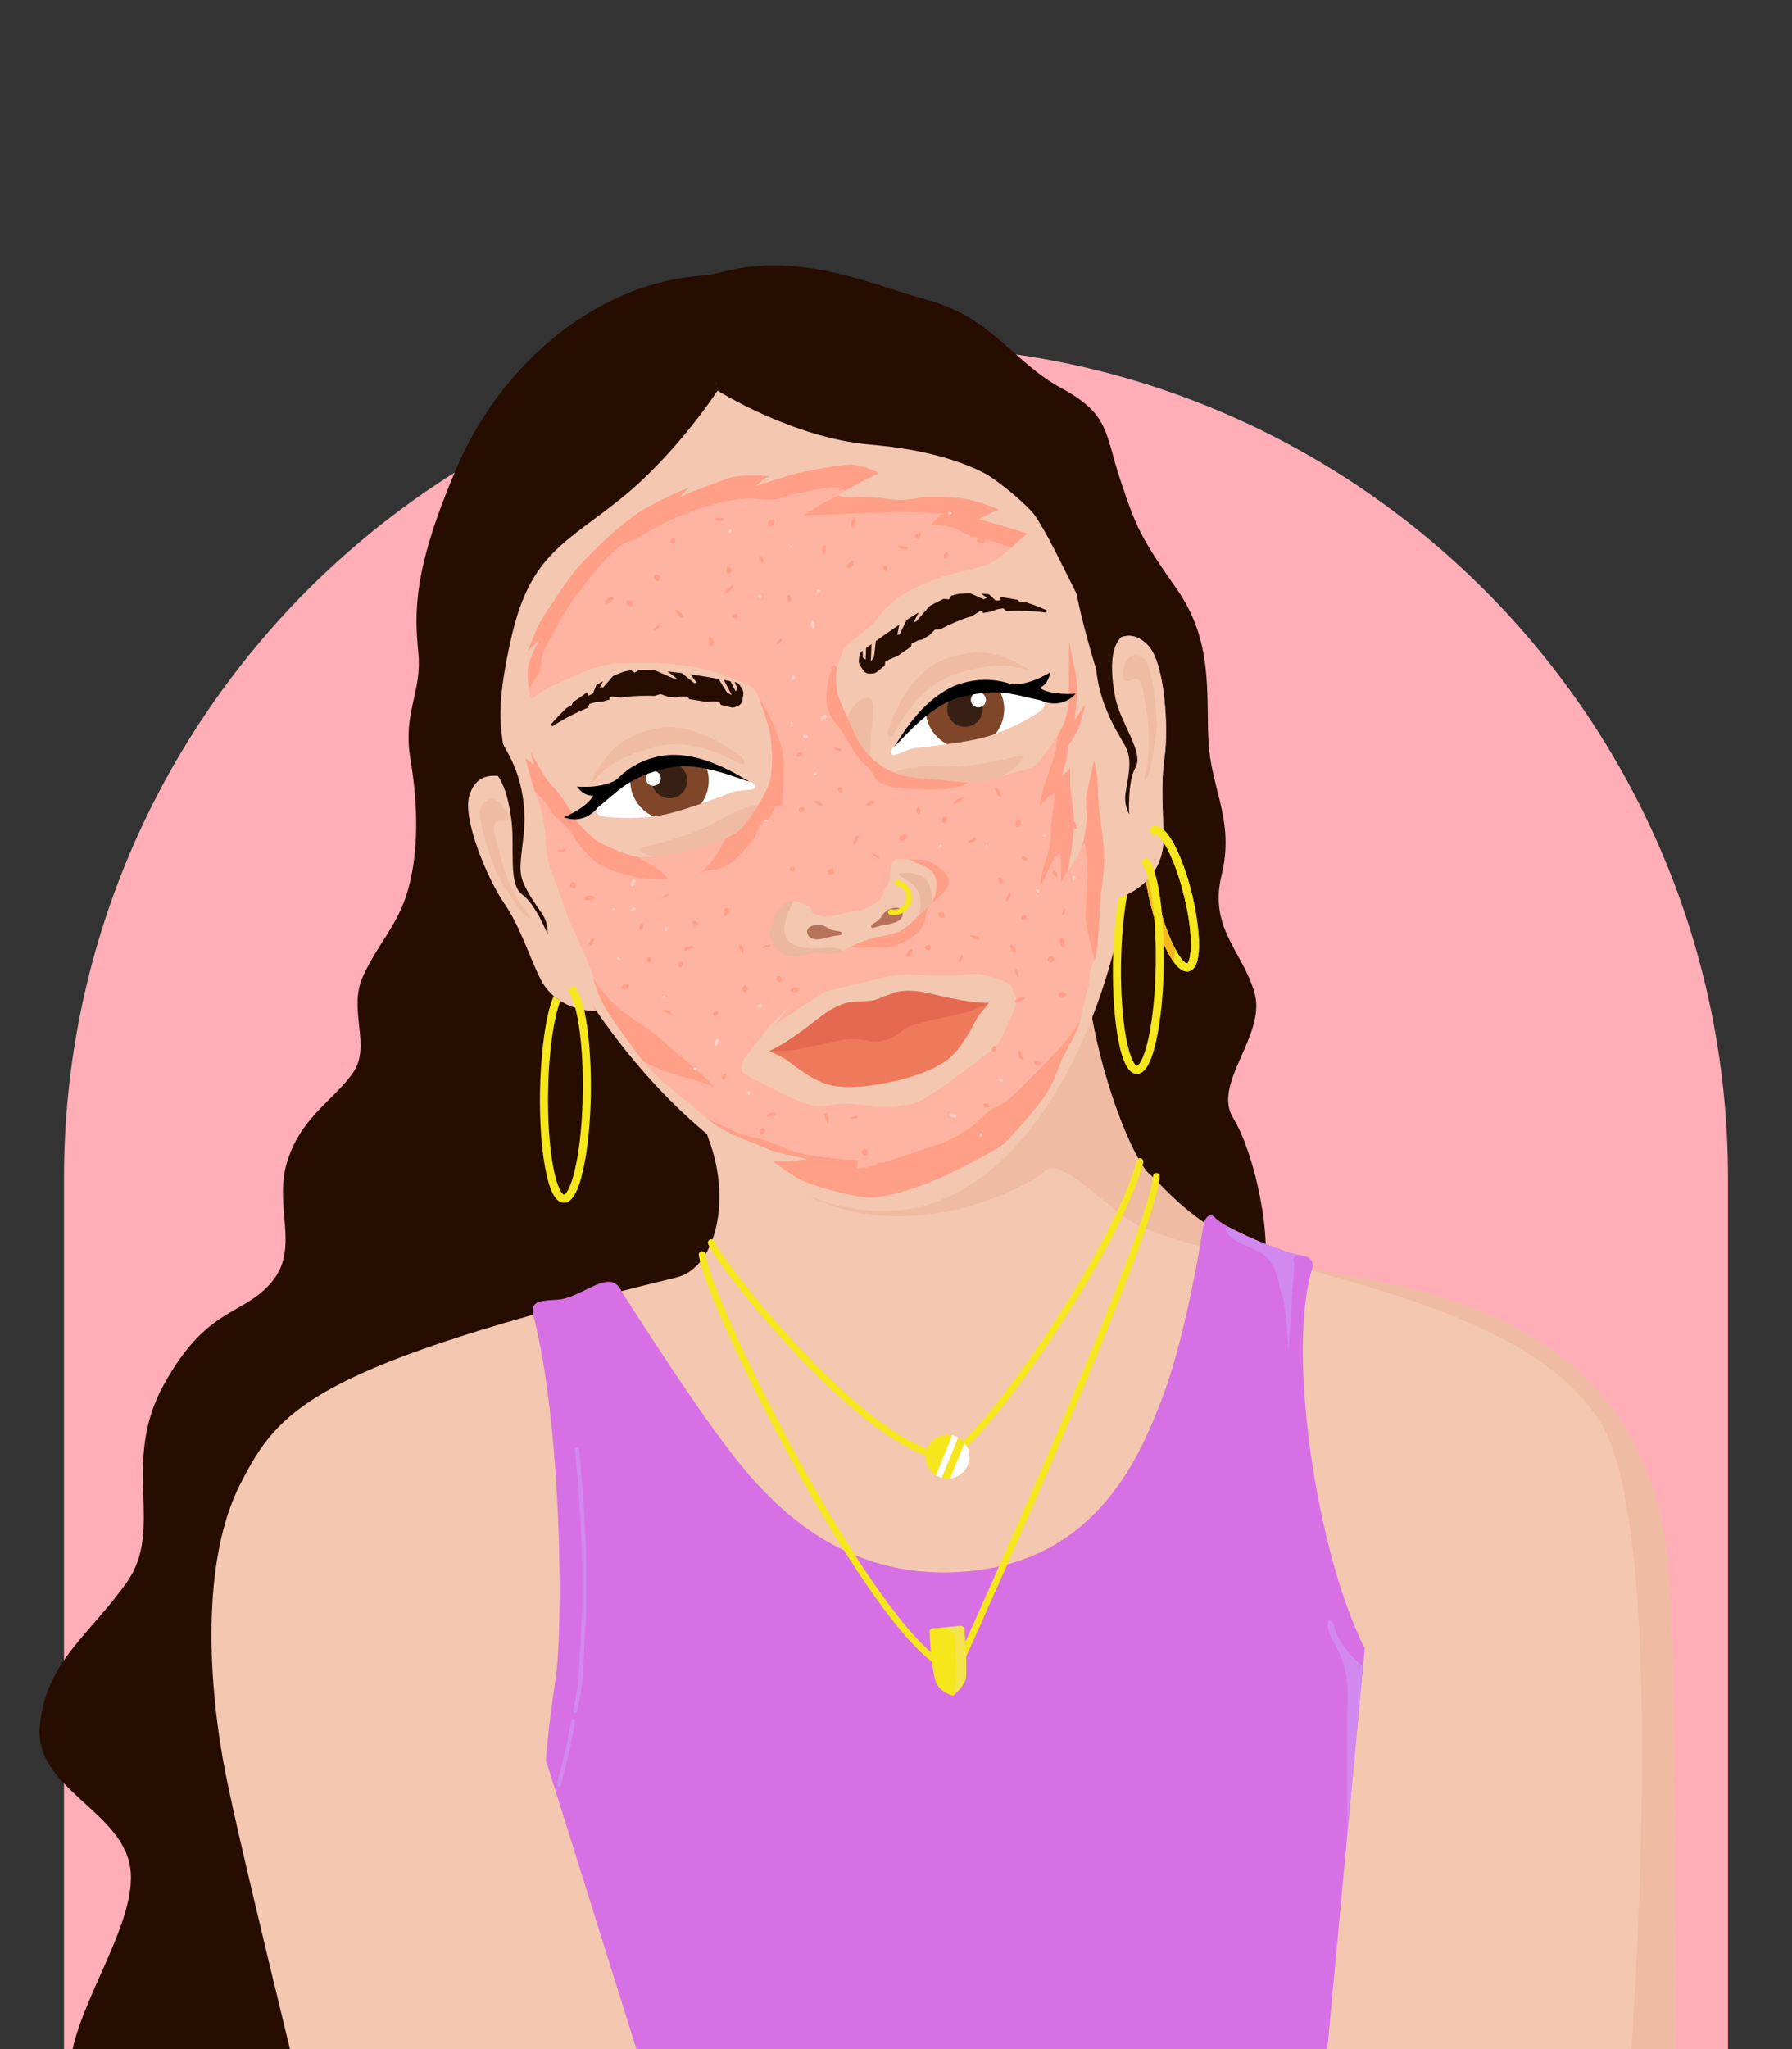 <?xml version="1.0" encoding="UTF-8"?><svg id="Ebene_2" xmlns="http://www.w3.org/2000/svg" xmlns:xlink="http://www.w3.org/1999/xlink" viewBox="0 0 1400 1600"><rect x="0" y="0" width="1400" height="1600" fill="#333333" stroke="none"/><defs><style>.cls-1{clip-path:url(#clippath);}.cls-2,.cls-3,.cls-4,.cls-5,.cls-6,.cls-7,.cls-8,.cls-9,.cls-10,.cls-11,.cls-12,.cls-13,.cls-14,.cls-15,.cls-16,.cls-17,.cls-18,.cls-19,.cls-20,.cls-21,.cls-22,.cls-23,.cls-24{stroke-width:0px;}.cls-2,.cls-25,.cls-26{fill:none;}.cls-27{clip-path:url(#clippath-1);}.cls-28{clip-path:url(#clippath-2);}.cls-3{fill:#e5a98f;opacity:.5;}.cls-25{stroke-width:5.27px;}.cls-25,.cls-26{stroke:#f6e61c;stroke-linecap:round;stroke-miterlimit:10;}.cls-26{stroke-width:4.21px;}.cls-5{fill:#f4b71e;}.cls-6{fill:#f4c7b0;}.cls-7{fill:#f6e61c;}.cls-8{fill:#381f13;}.cls-9{fill:#260d00;}.cls-10{fill:#d189ef;}.cls-11{fill:#d770e5;}.cls-12{fill:#b7725a;}.cls-13{fill:#7f4629;}.cls-14{fill:#ff9f88;}.cls-15{fill:#fff;}.cls-16{fill:#ef7a5b;}.cls-17{fill:#eeb79b;}.cls-18{fill:#f4e44d;}.cls-19{fill:#e56951;}.cls-20{fill:#edbda2;}.cls-21{fill:#ffadb6;}.cls-22{fill:#ffb3a1;}.cls-23{fill:#ffcfc5;}.cls-24{fill:#efbba3;}</style><clipPath id="clippath"><rect class="cls-2" width="1400" height="1600"/></clipPath><clipPath id="clippath-1"><path class="cls-2" d="m813.35,546.91c-17.25-7.4-34.08-15.89-62.36-7.93-28.29,7.96-48.88,41.16-52.42,43.89-3.54,2.73-3.4,7.67.67,6.51,4.95-1.42,10.97-4.87,16.58-5.46,5.61-.59,29.19-2.74,48.83-7.05,19.64-4.31,39.78-16.13,46.07-20.3,6.29-4.17,6.8-7.87,2.63-9.66Z"/></clipPath><clipPath id="clippath-2"><path class="cls-2" d="m466.98,630.47c11.99-14.44,23.09-29.67,51.91-35.47,28.81-5.8,62.26,14.38,66.65,15.19s6.52,5.28,2.37,6.1c-5.05.99-11.99.66-17.25,2.69-5.26,2.03-27.24,10.86-46.68,15.97-19.44,5.11-42.76,3.76-50.26,2.92-7.5-.85-9.64-3.91-6.74-7.4Z"/></clipPath></defs><g id="Beauty"><path class="cls-21" d="m700,270h0c358.74,0,650,291.25,650,650v680H50v-680c0-358.74,291.25-650,650-650Z"/><g class="cls-1"><path class="cls-9" d="m534.03,216.82c-74.52,11.29-143.54,69.74-177.44,148.84-33.9,79.09-32.87,111.96-29.79,143.8,3.08,31.84-12.33,46.22-6.16,83.2,6.16,36.98,6.3,71.9-1.47,100.66-7.77,28.76-23.18,42.11-35.51,68.82-12.33,26.71,7.19,54.44-8.22,76.01-15.41,21.57-41.09,34.92-51.36,69.85-10.27,34.92,10.6,66.55-12,93.26-22.6,26.71-50.33,18.49-84.23,80.12-33.9,61.63,1.03,111.96-28.76,154.08-29.79,42.11-63,61.63-67.96,111.96-4.97,50.33,67.96,66.77,71.05,115.04,3.08,48.28-56.49,121.21-46.22,165.37l856.33-8s-19.52-99.64,39.03-158.18c58.55-58.55,56.49-182.84,33.9-240.36-22.6-57.52-8.22-181.81,1.03-217.76,9.24-35.95-6.5-104.03-22.94-130.74-16.43-26.71,26.07-64.46,16.83-97.33-9.24-32.87-36.01-50.29-25.73-92.41,10.27-42.11-8.22-66.77-10.27-103.74-2.05-36.98,4.11-78.06-24.65-119.15-28.76-41.09-31.84-48.28-44.17-85.25-12.33-36.98-8.22-51.36-46.22-71.9-38.01-20.54-53.56-55.09-105.54-69.09-40.66-10.96-97.95-37.96-158.92-21.62-12.38,3.32-16.55,2.41-30.6,4.54Z"/><path class="cls-6" d="m528.59,997.45c-284.2,69.33-310.55,102.06-340.92,161.44-30.38,59.39-25.73,155.65-10.7,229.72,15.03,74.07,82.8,346.41,82.8,346.41l1049.06-40.03s2.09-394.82-5.91-474.57c-15.87-158.28-134.14-205.81-254.42-225.21-100.97-16.29-134.67-64.45-150.64-78.53-15.97-14.09-56.6-118.75-49.26-197.72,7.34-78.96-350.6,36.84-350.6,36.84,0,0,40.69,89.56,57.04,137.55,16.36,47.99,2.54,97.03-26.46,104.1Z"/><path class="cls-24" d="m1308.97,1660.42c.29-97.99.51-374.67-6.04-440-15.87-158.28-134.14-205.81-254.42-225.21-13.46-2.17-25.71-4.91-36.89-8.06l-.5,1.26c111.86,29.81,199.73,60.49,238.53,121.08,59.44,92.85,20.89,545.98,20.89,545.98,0,0,16.32,2.43,38.43,4.94Z"/><path class="cls-24" d="m593.95,907.78c88.39,81.74,206.21,21.3,222.1,6.92,13.66-12.37,46.71,27.94,72.55,41.83,20.35,10.94,107.17,34.2,177.56,41.64-5.92-1.04-11.82-2.02-17.65-2.96-100.97-16.29-134.67-64.45-150.64-78.53-15.21-13.41-52.75-108.91-49.99-186.17l-253.92,177.27Z"/><path class="cls-17" d="m404.57,622.81c-17.37-7.93-27.16,4.16-18.21,28.86,8.96,24.69,16.3,35.53,21.51,52.86s5.8,22.9,8.22,25.21c2.42,2.31-4.27-25.36-8.9-40.7-4.64-15.33-15.9-41.3-11.05-47.33,4.85-6.04,12.5,1.53,15.05-7.2,2.56-8.73-6.62-11.7-6.62-11.7Z"/><path class="cls-6" d="m427.21,718.94c-16.14-16.1-17.07-39.72-19.07-59.62-1.62-16.16-13.07-43.5-17.32-53.22-12.29-1.71-20.35,2.62-24.19,15.34-5.43,17.98,14.13,64.78,27.21,83.83,13.09,19.05,19.43,41.49,28.65,59.66,7.33,14.44,23.38,24.35,43.48,24.62-10.91-16.37-22.66-54.54-38.78-70.61Z"/><path class="cls-20" d="m853.26,515.76c17.1-19.7,30.6-25.75,43.94-11.43,12.8,13.74,15.89,64.37,12.55,87.24-3.34,22.86-.63,44.77-.89,65.14-.26,20.38-14.54,40.19-42.85,46.75-28.32,6.56-12.76-187.7-12.76-187.7Z"/><path class="cls-17" d="m865.76,521.93c12.47-14.46,26.42-7.56,28.59,18.62,2.17,26.18.02,39.09,2.52,57.02s4.29,23.23,3.06,26.34c-1.24,3.11-6.71-24.83-8.9-40.7-2.19-15.87-2.79-44.17-9.72-47.63-6.93-3.46-10.72,6.61-16.68-.26-5.97-6.87,1.13-13.4,1.13-13.4Z"/><path class="cls-6" d="m871.89,501.32s-12.95-89.81-39.64-130.49c-50.99-77.73-183.9-93.19-258-76.98-74.1,16.21-188.42,85.74-202.3,177.66-7.26,48.11,18.46,135.13,18.46,135.13,0,0,18.45,84.15,29.79,107.75,10.33,21.5,34.87,60.1,50.6,81.98,15.73,21.87,50.63,68.38,103.4,106.06,32.69,23.35,87.23,52.39,142.01,40.41s92.21-61.14,112.17-96c32.22-56.28,44.52-113.1,49.68-139.54,5.16-26.44,11.35-71.76,11.75-95.61.45-26.17-17.92-110.34-17.92-110.34Z"/><path class="cls-6" d="m862.59,506.1c.55,20.5,2.17,38.32,6.21,46.46,6.65,13.4,12.1,28.3,11.2,55.88-.89,27.43-6.37,65.54-6.38,92.83,23.27-8.1,35.01-26.1,35.25-44.56.26-20.38-2.46-42.28.89-65.14,3.34-22.86.25-73.49-12.55-87.24-10.82-11.62-21.75-9.83-34.62,1.77Z"/><path class="cls-24" d="m694.17,569.33c18.57-51.17,44.97-57.05,65.18-59.8,17.94-2.45,39.32,9.65,44.05,13.16,3.11,2.31-6.17-1.56-16.02-2.91-9.86-1.35-42.77,2.57-60.96,17.37-18.19,14.8-26.85,33.96-29.04,36.88-2.18,2.91-5.33,1.13-3.22-4.69Z"/><path class="cls-24" d="m796.67,590.28c-29.73,6.38-45.25,9.28-61.66,8.5-16.41-.78-26.79.98-33.26,2.74-6.47,1.76-7.59,4.34-3.91,6.12,3.68,1.78,15.69,11.05,39.97,11.25,24.28.2,44.46-12.52,51.24-16.84,6.77-4.32,14.34-13.22,7.63-11.78Z"/><path class="cls-24" d="m655.46,601.33c.33-46.7,15.68-57.58,23.78-56.27,9.45,1.53-8.14,51.28,7.07,67.68,15.21,16.4-31.85-6.1-31.85-6.1"/><path class="cls-24" d="m501.58,661.99c29.34-7.98,44.46-12.52,58.68-20.75,14.22-8.23,24.25-11.43,30.81-12.83,6.56-1.4,8.74.38,6.29,3.64-2.45,3.27-8.87,17.02-30.34,28.34-21.48,11.32-45.25,9.28-53.25,8.55-8-.73-18.81-5.16-12.18-6.96Z"/><path class="cls-24" d="m578.53,590.69c-43.55-32.67-68.86-23.13-87.28-14.38-16.36,7.77-27.62,29.6-29.66,35.12-1.34,3.63,4.3-4.68,11.82-11.21,7.51-6.52,37.2-21.26,60.52-18.83,23.32,2.43,41.06,13.73,44.48,14.97,3.42,1.24,5.08-1.97.13-5.68Z"/><path class="cls-24" d="m391.94,628.39c-5.69-6.53-12.43-5.41-16.13,1.81s7.93,41.95,11.96,51.08c4.03,9.12,13.34,21.09,17.58,28.1,4.25,7.01,10.48,9.42,7.95,5.66-2.52-3.76-14.01-16.12-21.14-41.98-7.13-25.86-9.65-32.21-.03-31.87,9.62.34,2.71-9.45-.2-12.79Z"/><path class="cls-3" d="m608.61,705.58c10.55-6.59,14.17-6.31,8.85,3.15-5.32,9.47-7.5,24.44,1.56,28.42,9.06,3.99,16.88,3.89,26.39,2.95s19.34,2.08,5.89,8.27c-17.06,7.86-25.8,8.58-41.83,2.06s-28.19-14.91-20.79-25.86,19.93-18.99,19.93-18.99Z"/><path class="cls-3" d="m723.1,686.23c-4.41-5.92-27.19-5.78-19.21-1.79,9.47,4.73,14.58,9.75,15.24,19.63.73,10.74-2.93,14.08-13.2,21.34-7.81,5.52-10.55,17.15,1.76,8.93,15.62-10.44,26.23-10.12,20.49-24.38-1.42-3.52,2.65-13.36-5.08-23.73Z"/><path class="cls-16" d="m711.38,791.68c-27.18,1.94-23.48,15.04-23.48,15.04,0,0,2.37,10.82,2.36,10.82l-2.37-10.82s-2.11-13.45-27.61-3.86c-25.51,9.58-59.32,17.82-59.32,17.82,0,0,5.66,2.76,10.59,5.06,4.93,2.29,23.18,20.22,41.79,22.47,14.32,1.73,28.96-.45,43.08-3.46,13.88-2.96,28.03-7.28,40.19-14.75,15.97-9.82,25.07-33.72,28.59-37.86,3.52-4.14,7.51-9.02,7.51-9.02,0,0-34.16,6.63-61.34,8.57Z"/><path class="cls-19" d="m719.86,774.44c-9.42-1.52-17.7-.98-23.02,1.24-5.33,2.22-14.52,5.49-14.52,5.49,0,0-9.72.86-15.49,1.07-5.77.21-13.51,3.17-21.44,8.48-7.93,5.32-27.51,22.45-44.42,29.94,0,0,11.43.24,18-.57,6.57-.8,26.99-5.69,35.28-7.3,8.29-1.6,13.95-1.86,22.46-.28,9.88,1.84,17.98.28,25.92-5.88,6.84-5.31,10.19-6.44,18.4-8.45,8.2-2,28.8-6.09,35.1-8.1,6.3-2.01,16.59-7,16.59-7-18.49.25-43.44-7.14-52.86-8.67Z"/><path class="cls-7" d="m444.34,774.76c1.73,2.1,4.55,7.68,6.98,20.73,2.89,15.48,4.3,36.06,3.98,57.96s-2.34,42.43-5.69,57.82c-3.9,17.93-8.12,21.57-9.04,21.57h0c-.92-.01-5.03-3.76-8.41-21.83-2.89-15.48-4.3-36.06-3.98-57.96.32-21.9,2.34-42.43,5.69-57.82,1.32-6.06,2.67-10.48,3.92-13.69-1.85-1.19-3.58-2.49-5.2-3.9-7.64,17.57-10.41,53.53-10.73,75.31-.33,22.31,1.12,43.34,4.09,59.21,3.37,18.07,8.12,26.9,14.53,26.99.04,0,.07,0,.1,0,6.35,0,11.33-8.69,15.21-26.55,3.43-15.78,5.5-36.76,5.83-59.07.38-25.57-2.03-70.8-12.73-83.06-2.9-.82-5.39,2.11-4.55,4.28Z"/><path class="cls-9" d="m552.19,259.81c6.46,29.71,8.4,45.2,8.4,45.2,0,0-31.99,49.23-75.26,84.1s-70.66,43.41-85.53,107.34c-14.87,63.93-6.47,75.34-6.47,90.8s-2.92,19.38-2.92,19.38c0,0-31.31-35.43-29.37-94.26,1.94-58.83-36.81-95.64,49.08-169.91,85.89-74.26,142.07-82.66,142.07-82.66Z"/><path class="cls-9" d="m608.37,247.54l-56.18,12.27,8.4,45.2s58.84,37.01,119.48,42.17c60.63,5.17,107.94,22.91,130.49,58.42,22.55,35.52,46.85,104.06,61.48,94.14,7.97-5.4,17.35-15.21,17.35-15.21,0,0,5.72-95.58-43.36-140.78-49.08-45.2-120.75-72.33-165.96-83.95-45.21-11.62-71.69-12.27-71.69-12.27Z"/><path class="cls-9" d="m385.24,520.8c-1.95,25.78,0,47.24,10.4,65.12,10.4,17.88,16.26,40.32,13.33,66.98-2.93,26.66-4.59,29.4,4.22,44.88,8.81,15.48,14.76,17.31,14.72,32.02,0,0-9.26-23.65-20.04-31.43-10.78-7.78-5.88-35.72-8.08-55.88-2.2-20.16-8.03-39.87-19.76-44.12-11.73-4.25-29.33-52.99-18.57-68"/><path class="cls-9" d="m848.99,424.09c9.53,24.03,14.06,45.09,9.45,65.26-4.61,20.17-3.52,43.33,7.21,67.91,10.73,24.58,18.02,25.58,16.49,43.33-1.53,17.74-6.17,21.9.01,35.24,0,0-1.47-25.35,5.07-36.93,6.54-11.57-12-34.4-15.9-54.3-3.9-19.9-4.2-40.45,5.73-48s12.23-59.32-2.51-70.45"/><path class="cls-9" d="m755.7,360.71c51.51,30.57,77.27,64.1,85.2,102.53,7.93,38.43,21.51,78.91,22.93,81.45,1.42,2.55,13.48-56.04-16.42-122.56-38.25-85.09-43.87-65.38-61.42-67.93-17.55-2.55-30.29,6.51-30.29,6.51Z"/><path class="cls-11" d="m416.61,1026.57c22.66,88.24,23.42,245.57,17.47,284.28-5.95,38.71-7.6,63.52-7.6,63.52l95.2,303.7,510.87-30.77,33.62-360.27c-37.59-74.44-60.45-229.05-41.57-294.66,0,0,5.4-10.24-7.97-12.09-14.82-2.04-60.71-21.88-66.67-28.82-5.95-6.95-9.45,3.09-9.45,3.09,0,0-12.32,83.37-32.09,135.97-19.77,52.6-55.56,131.01-159.24,136.96-103.68,5.95-159.34-67.49-188.58-107.19-29.24-39.7-75.14-112.09-75.14-112.09,0,0-2.98-8.77-12.46-7.12-10.74,1.87-24.51,12.66-36.42,13.66-11.91.99-22.97.08-19.95,11.83Z"/><path class="cls-25" d="m548.54,979.63c6.27,41.82,129.58,288.09,188.6,320.85h11.63s149.72-329.47,154.66-381.96"/><path class="cls-25" d="m890.64,907.01c-18.78,69.34-116.39,209.6-145.51,227.65l-13.11,1.64c-64.41-14.76-171.42-151.97-176.35-166.01"/><circle class="cls-7" cx="740.25" cy="1137.43" r="17.09"/><path class="cls-15" d="m735.76,1153.9l12.77-31.42c-1.44-.8-3.01-1.4-4.67-1.76l-12.67,31.17c1.4.88,2.94,1.56,4.57,2Z"/><path class="cls-15" d="m757.34,1137.43c0-4.07-1.43-7.81-3.81-10.75l-11.26,27.71c8.48-1,15.07-8.21,15.07-16.96Z"/><path class="cls-7" d="m728.65,1271.5l21.85-1.88c1.53-.13,2.87,1.01,2.97,2.54.59,8.65,2.21,34.74.81,39.48-1.68,5.7-9.73,12.41-9.73,12.41,0,0-9.96-2.25-13.37-10.52-2.82-6.85-4.54-31.04-5.04-39.14-.09-1.49,1.02-2.77,2.5-2.9Z"/><path class="cls-18" d="m744.56,1324.06s8.05-6.71,9.73-12.41c1.39-4.74-.23-30.84-.81-39.48-.1-1.53-1.44-2.68-2.97-2.55l-14.06,1.21c4.18,1.79,8.76,4,9.12,5.26.67,2.35,2.35,30.86,1.34,35.89-1.01,5.03-2.35,12.08-2.35,12.08Z"/><path class="cls-10" d="m436.49,1395.12c-.13,0-.27-.02-.41-.05-.84-.22-1.34-1.09-1.12-1.93.08-.29,7.8-29.28,9.07-37.55.41-2.64,1.25-6.8,2.24-11.62l.13-.64c.17-.85,1.01-1.41,1.86-1.23.85.17,1.41,1.01,1.23,1.86l-.13.64c-.97,4.78-1.81,8.9-2.21,11.47-1.3,8.44-8.82,36.69-9.14,37.88-.19.71-.83,1.17-1.53,1.17Z"/><path class="cls-10" d="m449.47,1337.65c-.1,0-.2,0-.31-.03-.86-.17-1.41-1-1.25-1.85,1.67-8.5,3.66-19.32,4.15-27.51.64-10.78,1.25-22.55,1.78-32.94.21-4.01.4-7.82.58-11.26.65-12.26.64-37.05,0-56.44-.71-21.39-2.17-42.7-5.2-75.99-.08-.87.56-1.64,1.43-1.72.86-.08,1.64.56,1.72,1.43,3.03,33.36,4.49,54.72,5.21,76.17.65,19.46.65,44.37,0,56.71-.18,3.45-.38,7.25-.58,11.26-.53,10.4-1.13,22.18-1.78,32.97-.5,8.38-2.51,19.33-4.2,27.93-.15.75-.81,1.27-1.55,1.27Z"/><path class="cls-10" d="m992.76,985.45c6.81,10.96,5.63,17.17,8.88,26.06,3.26,8.88,5.03,42.34,5.03,42.34,0,0,4.15-62.18,4.44-65.44.3-3.26-3.21-6.44,3.87-8.4,0,0,0,0,0,0-12.32-2.35-39.92-13.64-55.13-21.91-2.73.84-3.45,2.97.63,6.92,9.18,8.88,25.46,9.48,32.27,20.43Z"/><path class="cls-10" d="m1043.29,1272.75c-3.63-14.53-9.34-5.19-3.11,6.23,6.23,11.42,12.98,22.66,12.46,45.07-.32,13.64-.25,68.62-.15,109.54l12.33-132.19c-7.59-6.82-18.94-18.27-21.53-28.66Z"/><path class="cls-12" d="m681.62,721.63c-1.86,1.36-1.2,3.49,1,2.82,2.64-.8,5.5-1.76,7.7-2.1,5.31-.82,12.75-2.07,14.47-6.56,1.31-3.43-.13-7.78-6.04-6.95-7.94,1.11-9.15,6.12-11.65,8.9-1.01,1.12-3.59,2.52-5.47,3.9Z"/><path class="cls-12" d="m655.9,727.25c2.25.46,2.55,2.66.27,2.98-2.74.38-5.73.7-7.87,1.31-5.16,1.47-12.45,3.44-15.89.08-2.62-2.57-3.13-7.13,2.59-8.84,7.68-2.3,10.87,1.74,14.3,3.22,1.38.59,4.31.79,6.6,1.26Z"/><path class="cls-26" d="m701.1,689.25c6.31,1.46,10.25,7.75,8.79,14.07s-7.75,10.25-14.06,8.79"/><path class="cls-22" d="m862.24,662.31c-.87-10.27-3.78-31.14-3.78-31.14l-1.24-24.54-2.49-12.93s-4.83,22.76-5.74,26.03c-.61,2.22-.27,10.52.02,15.62.16,2.82.05,5.64-.33,8.43l-1.03,7.59c-.54,3.95-1.6,7.8-3.18,11.46l-3.02,7.03-7.24,10.79,3-18.46c.34-2.08.6-4.16.79-6.26l.53-5.92c.57-6.38.43-12.81-.42-19.17l-.38-2.89-.91-6.86c-.5-3.78-.75-7.58-.75-11.39v-9.69l-6.64,6.15,3.13-11.18c1.1-3.92,1.65-7.96,1.65-12.03l8.39-13.95,5.26-18.92-8.34,12.28,1.49-14.87c.88-8.83.31-17.74-1.7-26.38l-1.9-8.17-2.02-11.98-.38,48.77c-.77,5.79-2.28,11.46-4.47,16.88,0,0-7.93,15.29-14.8,22.66-2.19,2.35-3.98,8.8-13.54,11.38-8.03,2.16-20.65,5.66-29.47,8.12-6.66,1.86-13.6,2.49-20.5,1.88l-36.87-3.28c-15.28-1.36-29.39-8.77-39.17-20.59h0c-3.25-3.92-5.96-8.26-8.07-12.9l-10.29-22.69c-4.92-10.86-5.4-16.97-4.22-28.83.89-8.96,2.85-15.26,4.86-21.66,2.12-6.75,21.21-9.21,27.07-17.69,7.01-10.15,16.61-18.23,27.83-23.35,9.33-4.25,20.09-8.95,24.8-10.24,9.13-2.49,21.54-5.12,28.62-7.22,17.66-5.24,30.79-23.89,36.25-25.55,0,0-30.41-9.51-38.71-11.17,0,0,11.39-6.17,15.86-7.44,0,0-8.57-4.17-19.47-7.08-10.9-2.9-24.72-2.9-34.82-2.9-3.37,0-6.89.46-10.1,1.08-7.48,1.43-15.15,1.55-22.68.41-11.12-1.68-23.35-1.38-27.93-1.07-6.22.41-10.79-2.07-10.79-2.07,0,0,26.12-14.75,32.36-17.01,0,0-14.1-7.12-22.82-6.67s-29.45,4.18-38.58,6.26c-9.13,2.07-31.53,9.13-35.26,11.2,0,0,6.51-7.05,10.72-8.3,0,0-21.09-2.07-31.88,1.66-10.79,3.73-35.13,12.86-38.52,15.35,0,0,5.33-6.22,8.23-8.3,0,0-27.38,10.79-43.14,21.99-15.76,11.2-40.24,34.85-48.53,46.05-8.3,11.2-21.35,30.7-24.99,37.33-3.64,6.64-9.44,21.99-9.44,21.99l9.06-8.71s-8.23,14.87-9.06,21.96c-.83,7.08.61,26.8,4.1,23.56,8.39-7.8,30.54-16.39,30.54-16.39l7.16-3.19c10.65-4.74,22.15-7.31,33.8-7.57l17.02-.37c2.71-.06,5.42,0,8.12.2,11.45.82,32.91,2.2,48.57,8.46,20.65,8.27,19.26-5.06,24.77,4.71,5.52,9.77,11.62,29.68,13.75,36.32,2.14,6.64,5.15,33.3,0,46.12-5.81,14.46-16.66,28.71-21.57,34.23-3.38,3.8-15.49,9.22-22.69,12.22-3.43,1.43-6.94,2.63-10.54,3.56-9.45,2.45-19.76,3.94-38.03,6.02-8.46.96-15.67.19-38.22-10.71-5.25-2.54-16.45-12.89-20.18-19.58-3.73-6.69-12.45-20.19-18.1-25.49s-16.44-26.18-16.44-26.18l2.39,10.04-6.54-5.31s7.52,28.45,9.58,32.25c2.05,3.8,3.7,11.72,4.53,16.28s1.92,12.76,1.92,16.91,1.51,16.28,4.56,23.75c3.06,7.47,7.62,20.66,7.62,20.66l2.39,7.21c1.02,3.08,2.21,6.1,3.56,9.06,5.03,11.01,17.87,39.38,18.44,43.55.3,2.24,1.76,6.72,3.32,11.09,2.56,7.2,6.05,14.03,10.35,20.34,7.78,11.41,21.29,30.75,29.84,40.33,12.58,14.1,43.01,36.5,45.63,39.82,1.35,1.71,6.2,4.86,10.58,7.5,4.56,2.75,9.32,5.13,14.25,7.13,7.73,3.13,20.12,8.17,23.95,9.84,5.69,2.49,30.3,7.47,30.3,7.47l-15.9,1.92h-11.2s16.86,13.01,27.1,16.75c10.24,3.73,41.04,12.6,52.14,11.25,23.53-2.86,48.16-13.83,53.74-16.48,5.58-2.65,40.84-19.66,47.48-25.88,6.64-6.22,27.38-29.85,33.19-39.4,5.81-9.55,7.88-16.6,11.2-24.48s12.33-23.05,14.04-28.95c1.72-5.9,4.84-22.12,6.81-28.32,1.96-6.2.02-12.93,4.52-20.56,4.5-7.63,4.08-42.47,5.74-53.88s2.99-24.47,2.12-34.74Zm-260.3,62.74c2.15-8.25,7.22-22.79,17.93-21.74,2.45.24,4.31.83,6.41,2.04,1.75,1.01,5.54,1.74,6.78,3.09.91.98.65,2.81,1.73,3.95,1.68,1.79,4.5,2.02,6.75,2.6,7.36,1.89,13.44-1.26,20.59-2.76,6-1.27,10.82-1.31,16.48-4.05,4.73-2.28,7.73-3.84,10.25-8.62,1.03-1.94,1.54-4.08,2.76-5.94,1.1-1.68,2.24-2.61,2.76-4.66,1.07-4.14,0-19.18,7.65-18.49,3.94.61,7.32.08,10.83,1.82,6.53,3.24,13.91,4.48,17.47,11.61,3.29,6.61.57,18.21-4.38,23.38-3.06,3.2-6.56,5.65-9.47,9.04-2.96,3.43-6.82,6.56-10.57,9.1-7.39,5.01-18.34,5.26-26.74,7.89-7.53,2.36-14.3,6.01-21.37,9.53-6.71,3.34-12.66,1.59-19.88,1.35-5.81-.19-10.62,3.06-16.36,2.82-6.53-.28-11.84-1.52-15.71-6.98-3.75-5.3-5.68-8.32-3.95-14.97Zm188.01,69.52c-2.53,5-4.5,10.2-8.44,17.93-3.94,7.73-10.13,9.43-15.48,13.94s-9.57,7.88-17.45,13.51-10.13,7.6-22.23,15.27c-12.1,7.67-13.22,7.24-25.61,8.65-12.38,1.41-22.79-.56-33.73-1.69s-21.7,1.69-27.6,1.69-16.88-4.5-23.07-7.32-22.59-11.54-22.59-11.54c0,0-11.46-5.35-13.55-7.6-2.09-2.25-.72-9,3.22-13.79s4.78-6.47,8.72-11.26,7.6-10.13,11.25-13.79c3.66-3.66,13.79-13.51,12.66-11.54s-10.69,12.94-10.69,12.94c0,0,7.03-4.5,25.12-16.67,18.08-12.17,15.97-9.22,27.22-12.31,11.25-3.1,17.45-3.94,24.77-5.91,7.04-1.89,18.5-5.09,30.13-4.33.46.03.92.11,1.38.11,9.34.06,26.17,1.69,42.49-.22s33.2,8.1,33.2,8.1l4.78,11.82s-1.97,9-4.5,14Z"/><path class="cls-22" d="m862.24,662.31c-.87-10.27-3.78-31.14-3.78-31.14l-1.24-24.54-2.49-12.93s-4.83,22.76-5.74,26.03c-.61,2.22-.27,10.52.02,15.62.16,2.82.05,5.64-.33,8.43l-1.03,7.59c-.54,3.95-1.6,7.8-3.18,11.46l-3.02,7.03-7.24,10.79,3-18.46c.34-2.08.6-4.16.79-6.26l.53-5.92c.57-6.38.43-12.81-.42-19.17l-.38-2.89-.91-6.86c-.5-3.78-.75-7.58-.75-11.39v-9.69l-6.64,6.15,3.13-11.18c1.1-3.92,1.65-7.96,1.65-12.03l8.39-13.95,5.26-18.92-8.34,12.28,1.49-14.87c.88-8.83.31-17.74-1.7-26.38l-1.9-8.17-2.02-11.98-.38,48.77c-.77,5.79-2.28,11.46-4.47,16.88,0,0-7.93,15.29-14.8,22.66-2.19,2.35-3.98,8.8-13.54,11.38-8.03,2.16-20.65,5.66-29.47,8.12-6.66,1.86-13.6,2.49-20.5,1.88l-36.87-3.28c-15.28-1.36-29.39-8.77-39.17-20.59h0c-3.25-3.92-5.96-8.26-8.07-12.9l-10.29-22.69c-4.92-10.86-5.81-11.81-4.64-23.67.89-8.96,2.97-11.93,4.97-18.34,2.12-6.75,21.51-17.69,27.37-26.17,7.01-10.15,16.61-18.23,27.83-23.35,9.33-4.25,20.09-8.95,24.8-10.24,9.13-2.49,21.54-5.12,28.62-7.22,17.66-5.24,30.79-23.89,36.25-25.55,0,0-30.41-9.51-38.71-11.17,0,0,11.39-6.17,15.86-7.44,0,0-8.57-4.17-19.47-7.08-10.9-2.9-24.72-2.9-34.82-2.9-3.37,0-6.89.46-10.1,1.08-7.48,1.43-15.15,1.55-22.68.41-11.12-1.68-23.35-1.38-27.93-1.07-6.22.41-10.79-2.07-10.79-2.07,0,0,26.12-14.75,32.36-17.01,0,0-14.1-7.12-22.82-6.67s-29.45,4.18-38.58,6.26c-9.13,2.07-31.53,9.13-35.26,11.2,0,0,6.51-7.05,10.72-8.3,0,0-21.09-2.07-31.88,1.66-10.79,3.73-35.13,12.86-38.52,15.35,0,0,5.33-6.22,8.23-8.3,0,0-27.38,10.79-43.14,21.99-15.76,11.2-40.24,34.85-48.53,46.05-8.3,11.2-21.35,30.7-24.99,37.33-3.64,6.64-9.44,21.99-9.44,21.99l9.06-8.71s-8.23,14.87-9.06,21.96c-.83,7.08.61,26.8,4.1,23.56,8.39-7.8,30.54-16.39,30.54-16.39l7.16-3.19c10.65-4.74,22.15-7.31,33.8-7.57l17.02-.37c2.71-.06,5.42,0,8.12.2,11.45.82,32.91,2.2,48.57,8.46,20.65,8.27,24.68,6.94,30.2,16.71,5.52,9.77,6.19,17.69,8.33,24.33,2.14,6.64,5.15,33.3,0,46.12-5.81,14.46-16.66,28.71-21.57,34.23-3.38,3.8-15.49,9.22-22.69,12.22-3.43,1.43-6.94,2.63-10.54,3.56-9.45,2.45-19.76,3.94-38.03,6.02-8.46.96-15.67.19-38.22-10.71-5.25-2.54-16.45-12.89-20.18-19.58-3.73-6.69-12.45-20.19-18.1-25.49s-16.44-26.18-16.44-26.18l2.39,10.04-6.54-5.31s7.52,28.45,9.58,32.25c2.05,3.8,3.7,11.72,4.53,16.28s1.92,12.76,1.92,16.91,1.51,16.28,4.56,23.75c3.06,7.47,7.62,20.66,7.62,20.66l2.39,7.21c1.02,3.08,2.21,6.1,3.56,9.06,5.03,11.01,17.87,39.38,18.44,43.55.3,2.24,1.76,6.72,3.32,11.09,2.56,7.2,6.05,14.03,10.35,20.34,7.78,11.41,21.29,30.75,29.84,40.33,12.58,14.1,43.01,36.5,45.63,39.82,1.35,1.71,6.2,4.86,10.58,7.5,4.56,2.75,9.32,5.13,14.25,7.13,7.73,3.13,20.12,8.17,23.95,9.84,5.69,2.49,30.3,7.47,30.3,7.47l-15.9,1.92h-11.2s16.86,13.01,27.1,16.75c10.24,3.73,41.04,12.6,52.14,11.25,23.53-2.86,48.16-13.83,53.74-16.48,5.58-2.65,40.84-19.66,47.48-25.88,6.64-6.22,27.38-29.85,33.19-39.4,5.81-9.55,7.88-16.6,11.2-24.48s12.33-23.05,14.04-28.95c1.72-5.9,4.84-22.12,6.81-28.32,1.96-6.2.02-12.93,4.52-20.56,4.5-7.63,4.08-42.47,5.74-53.88s2.99-24.47,2.12-34.74Zm-260.3,62.74c2.15-8.25,7.22-22.79,17.93-21.74,2.45.24,4.31.83,6.41,2.04,1.75,1.01,5.54,1.74,6.78,3.09.91.98.65,2.81,1.73,3.95,1.68,1.79,4.5,2.02,6.75,2.6,7.36,1.89,13.44-1.26,20.59-2.76,6-1.27,10.82-1.31,16.48-4.05,4.73-2.28,7.73-3.84,10.25-8.62,1.03-1.94,1.54-4.08,2.76-5.94,1.1-1.68,2.24-2.61,2.76-4.66,1.07-4.14,0-19.18,7.65-18.49,3.94.61,7.32.08,10.83,1.82,6.53,3.24,13.91,4.48,17.47,11.61,3.29,6.61.57,18.21-4.38,23.38-3.06,3.2-6.56,5.65-9.47,9.04-2.96,3.43-6.82,6.56-10.57,9.1-7.39,5.01-18.34,5.26-26.74,7.89-7.53,2.36-14.3,6.01-21.37,9.53-6.71,3.34-12.66,1.59-19.88,1.35-5.81-.19-10.62,3.06-16.36,2.82-6.53-.28-11.84-1.52-15.71-6.98-3.75-5.3-5.68-8.32-3.95-14.97Zm188.01,69.52c-2.53,5-4.5,10.2-8.44,17.93-3.94,7.73-10.13,9.43-15.48,13.94s-9.57,7.88-17.45,13.51-10.13,7.6-22.23,15.27c-12.1,7.67-13.22,7.24-25.61,8.65-12.38,1.41-22.79-.56-33.73-1.69s-21.7,1.69-27.6,1.69-16.88-4.5-23.07-7.32-22.59-11.54-22.59-11.54c0,0-11.46-5.35-13.55-7.6-2.09-2.25-.72-9,3.22-13.79s4.78-6.47,8.72-11.26,7.6-10.13,11.25-13.79c3.66-3.66,13.79-13.51,12.66-11.54s-10.69,12.94-10.69,12.94c0,0,7.03-4.5,25.12-16.67,18.08-12.17,15.97-9.22,27.22-12.31,11.25-3.1,17.45-3.94,24.77-5.91,7.04-1.89,18.5-5.09,30.13-4.33.46.03.92.11,1.38.11,9.34.06,26.17,1.69,42.49-.22s33.2,8.1,33.2,8.1l4.78,11.82s-1.97,9-4.5,14Z"/><path class="cls-14" d="m423.27,513.06c1.45-6.09,4.66-10.8,7.53-16.27,6.38-12.17,11.83-21.58,20.13-32.58,9.04-11.98,18.45-24.53,29.53-34.6,4.81-4.36,9.02-6.37,13.87-8.08,6.19-2.18,11.62-6.5,17.84-9.74,20.77-10.81,46.16-20.5,69.84-22.55,7.58-.65,15.66,1.58,23.02.79,5.01-.54,10.15-3.68,15.48-4.36,10.1-1.28,23.7-6.09,34.47-4.96,1.67.18,3.46,2.15,5.56,2.14.09,0,.17,0,.26-.01,8.15-4.52,21.69-11.89,25.95-13.43,0,0-14.1-7.12-22.82-6.67s-29.45,4.18-38.58,6.26c-9.13,2.07-31.53,9.13-35.26,11.2,0,0,6.51-7.05,10.72-8.3,0,0-21.09-2.07-31.88,1.66-10.79,3.73-35.13,12.86-38.52,15.35,0,0,5.33-6.22,8.23-8.3,0,0-27.38,10.79-43.14,21.99-15.76,11.2-40.24,34.85-48.53,46.05-8.3,11.2-21.35,30.7-24.99,37.33-3.64,6.64-9.44,21.99-9.44,21.99l9.06-8.71s-8.23,14.87-9.06,21.96c-.44,3.79-.24,11.19.58,16.76,2.59-4.95,6.46-8.55,8.43-13.74,1.29-3.41.85-7.59,1.71-11.18Z"/><path class="cls-14" d="m736.53,400.98c-3.23,2.64-6.86,5.54-9.08,9.06,6.88,0,15.64.52,21.84,3.72,3.76,1.94,4.98,3.93,10.52,5.07,3.45.71,6.72,1.52,10.13,2.32,6.36,1.49,13.22,4.15,20.1,6.45,5.89-5.32,10.33-10.11,12.98-10.92,0,0-30.41-9.51-38.71-11.16,0,0,11.39-6.17,15.86-7.44,0,0-8.57-4.17-19.47-7.08-10.9-2.9-24.72-2.9-34.82-2.9-3.37,0-6.89.46-10.1,1.08-7.48,1.43-15.15,1.55-22.68.41-11.12-1.68-23.35-1.38-27.93-1.07-4.37.29-7.91-.85-9.64-1.55-9.68,3.9-18.99,9.58-27.24,15.35,35.91-.74,72.5-4.34,108.23-1.33Z"/><path class="cls-14" d="m588.89,654.9c2.65-3.38,3-8.7,5.53-11.71,2.02-2.41,4.1-1.68,6.14-3.74,4.74-4.8,2.68-13.22,10.87-9.49-.38-13.92,2.41-28.26-.04-42.21-1.57-8.95-5.11-16.41-8.49-24.44-2.77-6.57-5.93-11.81-9.36-17.42-.15-.24-.34-.53-.56-.83,3.26,8.69,6.08,17.82,7.4,21.91,2.14,6.64,5.15,33.3,0,46.12-5.81,14.46-16.66,28.71-21.57,34.23-1.99,2.23-6.98,5.02-12.22,7.54-4.27,10.58-12.97,22.03-20.3,27.09,6.53-3.64,14.31-1.91,21.06-5.8,7.62-4.38,16.09-14.31,21.54-21.27Z"/><path class="cls-14" d="m521.52,686.1c-3.66-6.53-14.23-10.9-20.39-15.09-.84-.58-1.65-1.19-2.45-1.83-6.29-.79-14.49-3.57-29.36-10.76-5.25-2.54-16.45-12.89-20.18-19.58-3.73-6.69-12.45-20.19-18.1-25.49s-16.44-26.18-16.44-26.18l2.39,10.04-6.54-5.31s4.39,16.59,7.38,26.13c1.8,1.6,3.54,3.2,5.13,4.83,3.55,3.63,5.2,7.05,7.86,10.96,4.32,6.34,11.26,9.82,15.32,16.21,7.57,11.91,15.12,22.4,28.83,28.27,13.87,5.93,31.52,9.32,46.54,7.81Z"/><path class="cls-14" d="m502.01,827.92c16.8,11.39,38.25,12.88,55.92,20.89-11.32-12.76-25.48-22.53-37.87-34.08-11.53-10.75-26.22-18.52-38.25-28.98-7.05-6.14-13.25-13.77-18.31-22.02.62,2.4,1.71,5.69,2.86,8.92,2.56,7.2,6.05,14.03,10.35,20.34,6.51,9.55,17.03,24.64,25.3,34.93Z"/><path class="cls-14" d="m843.66,797.56c-2.8,4.1-5.15,7.63-6.84,9.88-9.52,12.65-19.9,22.43-30.93,33.64-8.7,8.84-16.71,18.11-28.1,23.54-8.96,4.27-12,10.53-19.98,15.89-8.46,5.69-18.76,11.68-28.4,14.43-10.87,3.1-21.5,7.37-32.52,10.79-7.99,2.48-19.53,7.13-27.68,6.4.74-1.67.72-4.73,1.09-6.3-13.65-.42-27.87-1.95-41.33-4.4-14.58-2.66-26.53-11.09-41.21-13.62-12.8-2.2-22.1-9.28-34.33-13.47,2.08,1.76,5.86,4.19,9.35,6.29,4.56,2.75,9.32,5.13,14.25,7.13,7.73,3.13,20.12,8.17,23.95,9.84,5.69,2.49,30.3,7.47,30.3,7.47l-15.9,1.92h-11.2s16.86,13.01,27.1,16.75c10.24,3.73,41.04,12.6,52.14,11.25,23.53-2.86,48.16-13.83,53.74-16.48,5.58-2.65,40.84-19.66,47.48-25.88,6.64-6.22,27.38-29.85,33.19-39.4,5.81-9.55,7.88-16.6,11.2-24.48s12.33-23.05,14.04-28.95c.19-.64.39-1.4.6-2.25Z"/><path class="cls-14" d="m653.24,565.07c7.65,8.59,11.26,19.56,18.74,28.27,2.86,3.33,6.38,5.92,8.83,9.22,2.12,2.86,2.65,5.45,5.56,7.53,5.97,4.28,16.02,5.21,23.07,5.58,14.41.74,34.67,2.89,47.14-4.78-1.45-.02-2.9-.08-4.35-.21l-36.87-3.28c-15.28-1.36-29.39-8.77-39.17-20.59h0c-3.25-3.92-5.96-8.26-8.07-12.9l-10.29-22.69c-4.92-10.86-5.4-16.97-4.22-28.83-1.95-7.88-4.77,1.37-6.43,8.82-2.28,10.2-3.34,23.31,6.06,33.87Z"/><path class="cls-14" d="m858.46,631.18l-1.24-24.54-2.49-12.93s-4.83,22.76-5.74,26.03c-.61,2.22-.27,10.52.02,15.62.16,2.82.05,5.64-.33,8.43l-1.03,7.59c-.41,3.05-1.15,6.04-2.19,8.93.55-.9,1.08-1.82,1.63-2.71,4.51,16.06,1.98,38.32,1.2,54.87-.49,10.46,2.85,19.96,5.22,30.02.58,2.44,1.03,4.88,1.4,7.31,3.92-9.42,3.61-41.83,5.2-52.76,1.66-11.41,2.99-24.47,2.12-34.74-.87-10.27-3.78-31.14-3.78-31.14Z"/><path class="cls-14" d="m834.45,679.21l2.77-17c.34-2.08.6-4.16.79-6.26l.53-5.92c.57-6.38.43-12.81-.42-19.17l-.38-2.89-.91-6.86c-.5-3.78-.75-7.58-.75-11.39v-9.69l-6.64,6.15,3.13-11.18c1.1-3.92,1.65-7.96,1.65-12.03l8.39-13.95,5.26-18.92-8.34,12.28,1.49-14.87c.88-8.83.31-17.74-1.7-26.38l-1.9-8.17-2.02-11.98-.38,48.77c-.77,5.79-2.28,11.46-4.47,16.88,0,0-1.82,3.5-4.46,7.95-.26,18.24-11.64,35.97-13.79,54.36,3.37-2.76,7.58-8.62,11.47-9.6.21,10.25-3.01,20.88-2.78,31.34.32,14.57-7.29,25.96-8.34,40.23,6.27-7.1,7.23-19.72,15.51-24.92,1.31,7.38.9,15.29.7,22.89,1.89-3.2,3.75-6.44,5.61-9.69Z"/><path class="cls-14" d="m687.01,739.43c8.7.92,11.95-.54,19.92-4.29,6.59-3.11,10.86-6.37,14.37-13.28,2.53-4.98,1.77-10.53,4.99-14.77,4.46-5.88,16.5-10.88,14.83-20.55-.91-5.27-11.26-12.4-15.86-14.22-3.2-1.26-8.95-1.35-12.37-1.23-.85.03-1.65.15-2.43.32.81.2,1.62.47,2.43.88,6.53,3.24,13.91,4.48,17.47,11.61,3.29,6.61.57,18.21-4.38,23.38-3.06,3.2-6.56,5.65-9.47,9.04-2.96,3.43-6.82,6.56-10.57,9.1-7.39,5.01-18.34,5.26-26.74,7.89-5.05,1.59-9.76,3.75-14.44,6.06,6.42,1.88,17.03-.49,22.26.07Z"/><path class="cls-7" d="m931.13,697.76c-3.58-14.55-8.35-27.92-13.43-37.64-5.87-11.25-11.48-16.29-16.67-15.02-.7.17-1.34.47-1.93.84-.23.56-.35,1.35-.27,2.48.05.72,1.21,4.64,3.01,3.41.24-.34.47-.54.7-.59.03,0,.06-.01.1-.01.84,0,4.26,1.84,9.46,11.81,4.85,9.29,9.43,22.16,12.89,36.23,8.69,35.31,4.83,52.38,2.42,52.97-.64.17-4.12-1.39-9.56-11.8-4.85-9.29-9.43-22.16-12.89-36.23-2.11-8.55-3.46-16-4.29-22.44-1.57,2.22-3.36,4.34-5.38,6.34,1.02,6.47,2.31,12.63,3.53,17.61,3.58,14.55,8.35,27.92,13.43,37.64,5.28,10.11,10.34,15.21,15.08,15.21.53,0,1.06-.06,1.59-.19,12.78-3.15,7.03-41.03,2.21-60.62Z"/><path class="cls-7" d="m931.13,697.76c-3.58-14.55-8.35-27.92-13.43-37.64-5.87-11.25-11.48-16.29-16.67-15.02-.7.17-1.34.47-1.93.84-.23.56-.35,1.35-.27,2.48.05.72,1.21,4.64,3.01,3.41.24-.34.47-.54.7-.59.03,0,.06-.01.1-.01.84,0,4.26,1.84,9.46,11.81,4.85,9.29,9.43,22.16,12.89,36.23,8.69,35.31,4.83,52.38,2.42,52.97-.64.17-4.12-1.39-9.56-11.8-4.85-9.29-9.43-22.16-12.89-36.23-2.11-8.55-3.46-16-4.29-22.44-1.57,2.22-3.36,4.34-5.38,6.34,1.02,6.47,2.31,12.63,3.53,17.61,3.58,14.55,8.35,27.92,13.43,37.64,5.28,10.11,10.34,15.21,15.08,15.21.53,0,1.06-.06,1.59-.19,12.78-3.15,7.03-41.03,2.21-60.62Z"/><path class="cls-5" d="m918.27,741.22c-.14-.26-.28-.5-.42-.78-4.85-9.29-9.43-22.16-12.89-36.23-2.11-8.55-3.46-16-4.29-22.44-1.57,2.22-3.36,4.34-5.38,6.34,1.02,6.47,2.31,12.63,3.53,17.61,3.58,14.55,8.35,27.92,13.43,37.64,1.54,2.95,3.06,5.46,4.56,7.56l1.46-9.7Z"/><path class="cls-7" d="m897.32,670.9c-.93-.68-2.14-.91-3.74-.03-1.1.6-1.55,1.8-1.64,3.28,1.72,2.07,4.56,7.64,7.01,20.76,2.89,15.48,4.3,36.06,3.98,57.96-.32,21.9-2.34,42.43-5.69,57.82-3.9,17.93-8.12,21.57-9.04,21.57h0c-.92-.01-5.03-3.76-8.41-21.83-2.89-15.48-4.3-36.06-3.98-57.96.3-20.22,2.05-39.27,4.95-54.18-2.18,1.06-4.49,2.04-6.92,2.89-2.91,17.13-4.13,37.12-4.34,51.2-.33,22.31,1.12,43.34,4.09,59.21,3.37,18.07,8.13,26.9,14.53,26.99.04,0,.07,0,.1,0,6.35,0,11.33-8.69,15.21-26.55,3.43-15.78,5.5-36.76,5.83-59.07.37-24.92-1.91-68.51-11.94-82.06Z"/><path class="cls-24" d="m878.51,519.38c2.57-8.27,9.19-9.97,15.48-4.87,6.3,5.1,9.71,41.58,9.71,51.55s-3.67,24.68-4.72,32.81c-1.05,8.13-5.77,12.85-4.99,8.39s6.3-20.41,2.36-46.94c-3.94-26.54-4.2-33.36-12.86-29.16s-6.3-7.55-4.99-11.78Z"/><path class="cls-9" d="m801.38,470.24l-4.56-.29-1.98-1.65s-.01,0-.02,0l-13.23-2.23.11,2.79-3.83.04-5.24-4.9c-1.98-.22-4-.4-6.04-.53l4.39,3.39-2.4,1.06-10.63-4.68c-2.6.03-5.24.13-7.89.35-1.99.17-4.35.76-7,1.68l-1.72,2.74-4.11-.39c-3.43,1.54-7.15,3.45-11.01,5.6l-10.22,11.82-2.31,1.04,4.08-7.94c-3.17,1.92-6.36,3.93-9.51,5.96l-5.47,11.35-1.8.37,1.58-7.99c-6.79,4.52-13.15,8.98-18.32,12.69l-1.43,12.55-2.5,3.33.57-13.45c-1.6,1.17-3.04,2.22-4.27,3.13l-.32,8.99-2.22-1.7-.1-5.33c-.16.12-.32.24-.47.35-1.17.88-1.93,2.19-2.1,3.64l-.43,3.64c-.17,1.43.19,2.87,1,4.06l2.7,3.94c1.06,1.54,2.84,2.42,4.71,2.33l2.48-.13c1.15-.06,2.25-.48,3.14-1.22,1.27-1.05,3.41-2.78,6.23-4.97l.29-2.99,3.71-1.98,6.11-2.58c3.18-2.28,6.67-4.72,10.42-7.2h0s.36-2.33.36-2.33l5.18-2.57,3.16-.65c1.8-1.1,3.63-2.19,5.49-3.27l4.43-4.4,4.63-.58h.02c6.7-3.47,13.6-6.56,20.37-8.85,1.19-.4,2.48-.79,3.83-1.16l6.12-3.75,2.16-.45.35,1.71,5.36-.83,5.85-2.05,4.62-.77,1.45,1.11.87.99c9.48-.49,20.11-.21,31.41,1.25l.61-1.63s-6.41-3.19-16.66-6.48Z"/><g class="cls-27"><path class="cls-15" d="m813.35,546.91c-17.25-7.4-34.08-15.89-62.36-7.93-28.29,7.96-48.88,41.16-52.42,43.89-3.54,2.73-3.4,7.67.67,6.51,4.95-1.42,10.97-4.87,16.58-5.46,5.61-.59,29.19-2.74,48.83-7.05,19.64-4.31,39.78-16.13,46.07-20.3,6.29-4.17,6.8-7.87,2.63-9.66Z"/><circle class="cls-13" cx="753.83" cy="553.71" r="30.68" transform="translate(-179.8 497.28) rotate(-32.84)"/><circle class="cls-8" cx="753.83" cy="553.71" r="13.85" transform="translate(-179.8 497.28) rotate(-32.84)"/><circle class="cls-15" cx="764.34" cy="546.44" r="5.86" transform="translate(-172.99 611.33) rotate(-39.52)"/></g><path class="cls-4" d="m813.35,546.91c-10.84-2.11-21.43-5.59-32.29-6.11-10.42-.66-20.82,1.11-30.88,3.63-12.94,3.52-24.01,11.8-33.75,20.81-4.1,3.74-7.97,7.73-11.84,11.73-1.67,1.67-4.11,4.49-6.03,5.9,3.32-4.41,6.08-9.54,9.39-13.98,10.09-13.99,22.74-27.22,39.06-33.87,24.3-8.94,46.15-3.21,66.32,11.89h0Z"/><path class="cls-4" d="m813.11,546.83c8.35,3.99,19.42,3.66,27.26-5.16,0,0-14.49,1.35-24.67-2.68l-3.56-1.8s6.82-2.25,8.22-12.19c0,0-19.88,12.98-34.85,8.41-9.61,1.47-15.05,1.39-22.57,3.58-7.52,2.18,12.65-8.08,50.17,9.85Z"/><path class="cls-9" d="m442.57,552.87l4-2.22,1.08-2.34s0,0,.01-.01l11.01-7.67,1.1,2.57,3.48-1.6,2.63-6.67c1.7-1.05,3.44-2.07,5.24-3.06l-2.52,4.94,2.63-.07,7.61-8.78c2.37-1.09,4.79-2.12,7.28-3.05,1.87-.7,4.26-1.18,7.04-1.47l2.73,1.74,3.55-2.11c3.76-.07,7.94.06,12.35.35l14.29,6.31,2.54-.05-7.09-5.43c3.68.38,7.43.83,11.15,1.32l9.8,7.92,1.78-.43-4.84-6.55c8.07,1.18,15.73,2.49,21.98,3.63l6.66,10.73,3.68,1.94-6.27-11.91c1.95.37,3.7.71,5.2,1l4.14,7.99,1.28-2.48-2.19-4.86c.2.04.39.08.57.12,1.43.29,2.68,1.16,3.45,2.4l1.95,3.11c.76,1.22,1.06,2.68.83,4.1l-.76,4.72c-.3,1.85-1.53,3.41-3.26,4.12l-2.3.95c-1.07.44-2.24.53-3.36.24-1.6-.4-4.27-1.06-7.75-1.83l-1.54-2.58-4.2-.21-6.62.28c-3.85-.71-8.05-1.41-12.5-2.05h0s-1.32-1.95-1.32-1.95l-5.78-.1-3.13.76c-2.1-.23-4.22-.43-6.36-.61l-5.89-2.08-4.43,1.46h-.02c-7.54-.26-15.09-.1-22.2.72-1.24.14-2.58.35-3.96.59l-7.14-.77-2.14.52.41,1.69-5.19,1.55-6.17.65-4.5,1.28-.83,1.62-.36,1.27c-8.78,3.61-18.27,8.41-27.85,14.57l-1.25-1.22s4.43-5.63,12.29-12.98Z"/><g class="cls-28"><path class="cls-15" d="m466.98,630.47c11.99-14.44,23.09-29.67,51.91-35.47,28.81-5.8,62.26,14.38,66.65,15.19s6.52,5.28,2.37,6.1c-5.05.99-11.99.66-17.25,2.69-5.26,2.03-27.24,10.86-46.68,15.97-19.44,5.11-42.76,3.76-50.26,2.92-7.5-.85-9.64-3.91-6.74-7.4Z"/><circle class="cls-13" cx="523.06" cy="609.41" r="30.68" transform="translate(-239.8 358.36) rotate(-31.14)"/><circle class="cls-8" cx="523.06" cy="609.41" r="13.85" transform="translate(-239.8 358.36) rotate(-31.14)"/><circle class="cls-15" cx="510.39" cy="607.72" r="5.86" transform="translate(-248.69 376.18) rotate(-33.01)"/></g><path class="cls-4" d="m466.98,630.47c11.1-22.65,27.92-37.68,53.63-40.8,17.56-1.52,34.85,4.5,50.2,12.36,4.97,2.45,9.76,5.75,14.73,8.17-2.34-.38-5.75-1.76-8.05-2.51-5.27-1.8-10.53-3.59-15.89-5.05-12.77-3.58-26.4-5.91-39.52-3.15-10.1,2.34-20.17,5.51-29.14,10.84-9.43,5.42-17.26,13.33-25.96,20.15h0Z"/><path class="cls-4" d="m467.15,630.29c-5.62,7.35-15.62,12.1-26.62,7.82,0,0,13.51-5.4,20.74-13.63l2.35-3.22s-7.1,1.11-12.87-7.11c0,0,23.61,2.5,34.85-8.39,9.23-3.07,14.03-5.61,21.72-7.1s-14.94-1.43-40.18,31.62Z"/><path class="cls-14" d="m642.82,426.86c-.38,1.22-.52,2.95-.22,4.19.1.4.53,1.26,1.07,1.2,1.18-.13,1.28-1.3,1.33-1.72.18-1.33.32-2.34.09-3.7-.08-.51-1.74-1.85-2.28.02Z"/><path class="cls-14" d="m511.07,449.6c0,.97-.91,4,3.34,4.13,1.14-.91,1.93-4.14-.51-4.95-2.22-.73-3.08.19-2.83.81Z"/><path class="cls-14" d="m528.55,478.46c.55,1.08,2.74,4.06,4.8,3.63,1.87-.4-1.11-3.19-1.89-3.88-.47-.41-3.13-2.49-3.72-2.06-.77.57.91,2.06.81,2.31Z"/><path class="cls-14" d="m570.89,457.5c-1.22,1.79-4.39,3.23-4.32,5.71,1.65-.06,4.75-2.24,5.56-3.83.65-1.28.49-3.25-1.25-1.87Z"/><path class="cls-14" d="m553.63,499.65c.31.84.1,6.1,2.86,4.09,1.91-1.39-.03-5.62-1.72-6.78-1.21.52-.91,1.49-.92,2.37"/><path class="cls-14" d="m568.05,443.16c0,1-.86,3.23,0,4.13,1.17,1.22,2.65.49,3.11-.58.27-.62.09-3.11-.78-3.6-.92-.51-2.17-.48-2.32.31"/><path class="cls-14" d="m609.23,499c-.96.89-3.13,2.95-2.83,4.3,1.51.75,4.5-3.42,4.46-4.69-.77-.16-1.22.38-1.63.93"/><path class="cls-14" d="m514.51,487.83c-.84,1.68-3.73,2.07-4.2,3.84-.53,1.99,1.25.68,1.8.26.8-.61,4.07-2.59,3.04-4.34-.2,0-.16.13-.63.25Z"/><path class="cls-14" d="m592.78,435.44c.02,1.41-.03,2.94,2.74,3.72,1.88-.96.84-3.97-1.38-4.69-.48.12-.64.3-.82.56"/><path class="cls-14" d="m563.97,404.05l-.61.61c-1-.25-4.93-.61-5.22.81-.21,1.04,3.12,1.44,3.99,1.52,2.05.18,5.09-1.96,1.83-2.93Z"/><path class="cls-14" d="m603.35,405.87c-2.02-.37-4.03,2.3-3.55,4.19.4,1.59,1.91,1.14,3.26.36,1.49-.86,3.04-4.28.63-4.73"/><path class="cls-14" d="m615.4,465.25c-1.38,2.39,1.62,7.08,2.54,3.41.48-1.93-.66-5.08-2.88-3.24"/><path class="cls-14" d="m573.98,479.11c-.8.42-2.76,1.01-2.2,2.46.3.79,2.53,1.33,3.34,1.09,2.19-.64,1.18-3.26-.64-3.38"/><path class="cls-14" d="m492.64,468.99c-5.25-1.73-3.46,5.74.42,4.06,1.76-.76,1.49-4.35-.59-4.23"/><path class="cls-14" d="m476.36,466.57c-1.27.32-4.24,2.45-3.55,4.21.6,1.54,3.77-.15,4.66-.83.66-.5,2.28-2.08,1.74-3.17s-2.18-.81-2.84-.21"/><path class="cls-14" d="m525.26,419.85c-.86.9-1.99,2.46-1.06,3.68.64.84,1.89.99,2.67.26,1.15-1.08.8-4.13-.94-4.11"/><path class="cls-23" d="m593.9,464.58v-.19c-2.54-1.02-1.68,4.47.62,2.7,1.13-.87.24-2.28-.62-2.51Z"/><path class="cls-23" d="m618.12,425.6c-2.71-.09-1.45,2.44.19,2.18,1.13-.18.57-1.34.09-1.9"/><path class="cls-23" d="m639.31,460.32c-1.78-.18-2.04,2.98.36,1.9.44-.2,1.14-.76.97-1.33-.19-.66-.92-.47-1.52-.47"/><path class="cls-23" d="m569.97,413.78c-.31.68-.94,1.98-.02,2.4.87.39,1.25-.6,1.41-1.27.15-.6.32-1.26-.28-1.48-.56-.2-1.05.31-1.11.83"/><path class="cls-23" d="m619.13,527.74c-.69.77-1.91,2.58-.52,3.31,1.02.54,1.98-.5,2.38-1.31.64-1.31-.21-2.92-1.72-1.86"/><path class="cls-23" d="m633.56,485.55c0,1.36-.52,4.41,1.28,4.96,1.3.4,1.59-1.09,1.62-2.18.03-1.15-1.68-5.56-2.76-2.92"/><path class="cls-14" d="m666.01,405.82c-.53,1.09-1.58,4.64.01,6.02,1.44,1.25,1.87-2.81,1.94-3.85.04-.62.1-4-.6-4.21-.92-.27-1.1,1.97-1.35,2.04Z"/><path class="cls-14" d="m708.3,426.9c-2.17.11-5.23-1.54-7.16,0,1.04,1.28,4.65,2.43,6.42,2.12,1.42-.25,2.89-1.57.74-2.12Z"/><path class="cls-14" d="m664.28,438.6c-.48.75-4.81,3.76-1.53,4.75,2.26.68,4.46-3.42,4.37-5.46-1.15-.66-1.74.18-2.44.7"/><path class="cls-14" d="m718.01,415.97c-.8.6-3.1,1.26-3.29,2.49-.27,1.67,1.21,2.4,2.34,2.13.66-.16,2.53-1.81,2.39-2.8-.15-1.04-.93-2.02-1.65-1.66"/><path class="cls-14" d="m650.07,400.29c-1.85.34-3.91-1.72-5.6-1.03-1.9.77.21,1.4.88,1.59.97.27,4.52,1.68,5.3-.2-.12-.16-.2-.05-.58-.35Z"/><path class="cls-14" d="m739.1,431.02c-1.11.87-2.36,1.75-1.31,4.43,1.9.92,3.67-1.73,2.91-3.93-.39-.32-.63-.33-.94-.31"/><path class="cls-14" d="m769.05,421.58c-.93-1.83-4.26-1.82-5.49-.3-1.03,1.27.25,2.21,1.68,2.82,1.58.67,5.25-.16,4.15-2.35"/><path class="cls-14" d="m692.94,442.42c-.82-.39-2.47-1.59-3.29-.27-.45.72.47,2.82,1.15,3.32,1.83,1.36,3.31-1.03,2.31-2.55"/><path class="cls-23" d="m742.58,399.75c-.72.16-2.15.45-1.92,1.44.22.92,1.24.63,1.87.36.57-.25,1.2-.51,1.01-1.12-.18-.57-.88-.64-1.33-.39"/><path class="cls-14" d="m832.04,775.6c-.87-.42-3.22-2.54-5.17,1.23.33,1.42,2.91,3.52,4.69,1.67,1.62-1.69,1.15-2.86.48-2.9Z"/><path class="cls-14" d="m798.47,778.97c-1.21.03-4.85.73-5.34,2.78-.45,1.86,3.36.37,4.31-.04.57-.25,3.6-1.75,3.46-2.47-.18-.94-2.25-.07-2.43-.27Z"/><path class="cls-14" d="m799.18,826.21c-1.1-1.87-1.03-5.35-3.3-6.35-.66,1.51-.02,5.25,1.07,6.67.88,1.14,2.72,1.84,2.23-.32Z"/><path class="cls-14" d="m813.35,829.82c-.9-.43-2.55-2.17-3.73-1.78-1.61.53-1.58,2.18-.82,3.06.44.51,2.77,1.42,3.58.84.85-.61,1.37-1.75.72-2.23"/><path class="cls-14" d="m796.05,762.27c-1.16-1.49-.27-4.26-1.66-5.44-1.56-1.34-1.15.83-1,1.51.21.98.59,4.79,2.61,4.61.09-.18-.05-.2.05-.68Z"/><path class="cls-14" d="m809.68,855.46c-1.28-.59-2.64-1.29-4.54.87.06,2.11,3.22,2.46,4.83.78.1-.49,0-.71-.16-.98"/><path class="cls-14" d="m773.04,863.06c-1.57-2.27-7.09-1.58-4.17.82,1.53,1.26,4.87,1.59,4.17-1.2"/><path class="cls-14" d="m778.34,819.71c-.03-.9.28-2.92-1.27-3.04-.85-.07-2.29,1.72-2.42,2.55-.36,2.25,2.43,2.47,3.33.88"/><path class="cls-14" d="m822.47,750.63c3.82-3.99-3.69-5.59-3.85-1.37-.07,1.92,3.28,3.21,4.07,1.29"/><path class="cls-14" d="m831.65,736.97c.25-1.29-.39-4.88-2.27-5.02-1.65-.12-1.49,3.47-1.25,4.56.17.81.89,2.95,2.11,2.93s1.67-1.61,1.41-2.48"/><path class="cls-23" d="m782.89,843.94l.17.08c2.02-1.86-3.31-3.44-2.7-.6.3,1.4,1.95,1.2,2.53.52Z"/><path class="cls-23" d="m767.2,886.77c.93-1.53-1.81-3.12-1.87-.49-.01.48.2,1.35.78,1.45.68.11.82-.63,1.08-1.17"/><path class="cls-23" d="m746.91,870.72c-1.23-.59-3.75-2.36-5.03-.98-.92,1,.3,1.91,1.27,2.4,1.02.52,5.74.87,3.83-1.24"/><path class="cls-14" d="m648.29,908.71c.48-.84,2.78-3.02-.83-5.25-1.44.22-3.74,2.63-2.02,4.54,1.56,1.74,2.76,1.36,2.86.7Z"/><path class="cls-14" d="m647.51,874.98c.06-1.21-.35-4.89-2.36-5.54-1.82-.59-.63,3.32-.29,4.3.2.59,1.47,3.72,2.19,3.64.95-.11.24-2.24.45-2.4Z"/><path class="cls-14" d="m600.36,872.05c1.95-.95,5.41-.62,6.59-2.8-1.46-.77-5.23-.43-6.73.55-1.2.79-2.04,2.57.15,2.24Z"/><path class="cls-14" d="m595.67,885.91c.5-.87,2.36-2.37,2.06-3.58-.41-1.65-2.05-1.74-2.98-1.05-.54.4-1.63,2.65-1.11,3.51.54.9,1.64,1.5,2.17.89"/><path class="cls-14" d="m664.35,873.86c1.57-1.04,4.27.06,5.55-1.23,1.45-1.46-.74-1.21-1.43-1.12-1,.13-4.82.22-4.8,2.25.17.1.2-.03.67.1Z"/><path class="cls-14" d="m565.64,843.15c2.39-1.39,2.12-6.95-.5-4.22-1.38,1.43-1.96,4.73.88,4.25"/><path class="cls-14" d="m673.92,901.09c3.69,4.11,5.86-3.25,1.66-3.73-1.9-.22-3.45,3.03-1.6,3.96"/><path class="cls-14" d="m686.83,911.3c1.26.35,4.9-.01,5.18-1.87.25-1.63-3.34-1.75-4.45-1.6-.82.11-3.01.66-3.09,1.88-.07,1.16,1.48,1.79,2.36,1.6"/><path class="cls-23" d="m583.94,854.45l-.09.16c1.69,2.15,3.69-3.03.81-2.65-1.42.19-1.34,1.86-.72,2.49Z"/><path class="cls-23" d="m542.44,835.51c1.45,1.05,3.25-1.56.64-1.82-.48-.05-1.36.09-1.51.67-.17.67.56.87,1.08,1.17"/><path class="cls-23" d="m593.54,787.12c.98-.33,2.94-1.28,2.1-2.61-.61-.97-1.96-.56-2.72-.05-1.21.82-1.27,2.63.56,2.47"/><path class="cls-23" d="m560.01,816.51c.68-1.18,2.65-3.56,1.37-4.94-.92-1-1.92.15-2.49,1.08-.6.98-1.31,5.66.94,3.91"/><path class="cls-14" d="m436.39,665.4c1.57-1.04,4.27.06,5.55-1.23,1.45-1.46-.74-1.21-1.43-1.12-1,.13-4.82.22-4.8,2.25.17.1.2-.03.67.1Z"/><path class="cls-14" d="m445.96,692.63c3.69,4.11,5.86-3.25,1.66-3.73-1.9-.22-3.45,3.03-1.6,3.96"/><path class="cls-14" d="m458.87,702.84c1.26.35,4.9-.01,5.18-1.87.25-1.63-3.34-1.75-4.45-1.6-.82.11-3.01.66-3.09,1.88s1.48,1.79,2.36,1.6"/><path class="cls-14" d="m462.07,737.72c.84-.88,1.69-2.29,1.96-3.47.08-.38.08-1.3-.4-1.48-1.05-.39-1.63.56-1.85.89-.71,1.06-1.26,1.85-1.64,3.11-.15.47.69,2.31,1.94.95Z"/><path class="cls-14" d="m583.23,774.27c.41-.82,2.46-3.02-1.08-4.93-1.35.29-3.38,2.7-1.66,4.42,1.57,1.57,2.69,1.14,2.74.51Z"/><path class="cls-14" d="m580.62,742.32c0-1.15-.61-4.62-2.54-5.12-1.75-.46-.41,3.18-.03,4.1.22.55,1.6,3.45,2.28,3.33.89-.15.11-2.14.29-2.31Z"/><path class="cls-14" d="m535.91,742.17c1.79-1.01,5.08-.89,6.07-3.02-1.42-.65-4.97-.11-6.33.9-1.09.81-1.79,2.56.26,2.12Z"/><path class="cls-14" d="m568.33,713.66c.09-.84,2.5-5.23-.69-4.69-2.2.37-2.35,4.79-1.41,6.49,1.25.08,1.4-.88,1.78-1.63"/><path class="cls-14" d="m532.26,755.58c.42-.85,2.1-2.38,1.75-3.51-.48-1.54-2.04-1.54-2.88-.83-.49.41-1.39,2.61-.86,3.39.56.82,1.63,1.33,2.1.72"/><path class="cls-14" d="m518.51,701.08c1.19-.35,3.9-1.18,4.21-2.46-.96-1.28-5.26,1-5.76,2.09.58.46,1.2.2,1.77-.1"/><path class="cls-14" d="m596.46,740.31c1.43-1.07,4.03-.18,5.18-1.48,1.29-1.46-.77-1.11-1.41-.98-.93.18-4.54.47-4.41,2.4.17.09.19-.04.64.06Z"/><path class="cls-14" d="m508.06,751.65c.58-1.21,1.27-2.48-.75-4.33-2,.02-2.38,3.02-.82,4.58.46.11.67.02.93-.13"/><path class="cls-14" d="m519.2,790.57l.77-.26c.74.63,3.92,2.61,4.76,1.53.62-.79-2.03-2.55-2.74-2.98-1.66-1.02-5.13-.49-2.79,1.71Z"/><path class="cls-14" d="m486.62,772.31c1.55,1.17,4.38-.24,4.78-2.06.34-1.52-1.14-1.78-2.61-1.69-1.62.1-4.38,2.35-2.53,3.75"/><path class="cls-14" d="m501.22,725.68c2.18-1.45,1.62-6.71-.71-3.98-1.22,1.44-1.59,4.6,1.07,3.98"/><path class="cls-14" d="m542.42,722.49c.85-.01,2.76.31,2.9-1.16.08-.8-1.58-2.2-2.37-2.35-2.12-.38-2.38,2.27-.89,3.15"/><path class="cls-14" d="m607.02,765.61c3.71,3.7,5.35-3.41,1.36-3.63-1.81-.1-3.09,3.07-1.29,3.85"/><path class="cls-14" d="m619.78,774.57c1.21.26,4.62-.28,4.79-2.07.14-1.56-3.26-1.47-4.29-1.27-.77.15-2.81.8-2.81,1.96,0,1.1,1.5,1.62,2.32,1.38"/><path class="cls-14" d="m558.64,793.56c1.11-.4,2.72-1.25,2.45-2.68-.19-.98-1.19-1.64-2.15-1.35-1.43.43-2.42,3.17-.94,3.89"/><path class="cls-23" d="m519.42,726.39l-.08.16c1.72,1.95,3.31-3.08.62-2.56-1.33.26-1.17,1.84-.54,2.4Z"/><path class="cls-23" d="m482.45,749.27c2.26,1.22,2.26-1.46.76-1.94-1.03-.33-1.05.9-.88,1.57"/><path class="cls-23" d="m479.17,710.75c1.43.91,2.98-1.67.5-1.76-.45-.02-1.28.16-1.38.72-.12.65.58.79,1.09,1.05"/><path class="cls-23" d="m518.23,779.75c.55-.45,1.64-1.29,1.03-2.03-.57-.7-1.31-.02-1.73.48-.38.45-.8.94-.39,1.38.39.41,1.02.18,1.29-.23"/><path class="cls-23" d="m494.37,711.44c.91-.37,2.71-1.38,1.84-2.6-.63-.89-1.88-.42-2.57.11-1.1.84-1.05,2.57.67,2.31"/><path class="cls-23" d="m494.7,691.74c.58-1.16,2.3-3.53,1.02-4.76-.93-.89-1.81.25-2.29,1.16-.51.96-.92,5.44,1.1,3.66"/><path class="cls-14" d="m837.73,642.83c.16,1.2.72,2.75,1.47,3.7.24.3.96.88,1.4.62.97-.57.59-1.62.47-2-.37-1.22-.65-2.14-1.38-3.23-.28-.41-2.23-.91-1.95.91Z"/><path class="cls-14" d="m733.12,714.06c.38.83.8,3.81,4.51,2.26.63-1.23.03-4.33-2.4-4.07-2.2.24-2.58,1.37-2.12,1.81Z"/><path class="cls-14" d="m759.61,732.12c.9.72,3.97,2.43,5.58,1.25,1.45-1.07-2.22-2.32-3.17-2.6-.57-.17-3.68-.93-4.02-.32-.44.79,1.6,1.43,1.61,1.68Z"/><path class="cls-14" d="m787.83,697.45c-.34,2.03-2.5,4.51-1.46,6.62,1.4-.7,3.21-3.79,3.28-5.49.06-1.36-.86-3-1.82-1.13Z"/><path class="cls-14" d="m789.62,740.59c.59.6,2.5,5.23,4.08,2.41,1.1-1.95-2.25-4.84-4.16-5.18-.84.92-.19,1.64.15,2.41"/><path class="cls-14" d="m779.71,686.18c.4.86.53,3.13,1.63,3.57,1.5.6,2.47-.62,2.45-1.72-.01-.64-1.15-2.72-2.1-2.8-.99-.08-2.06.43-1.88,1.18"/><path class="cls-14" d="m830.73,709.76c-.47,1.14-1.53,3.77-.74,4.82,1.6.05,2.53-4.71,1.99-5.79-.73.16-.9.81-1.04,1.44"/><path class="cls-14" d="m751.21,745.7c-.06,1.78-2.4,3.25-2.11,4.96.33,1.92,1.34.1,1.65-.48.45-.84,2.48-3.83.9-4.94-.17.08-.09.17-.45.46Z"/><path class="cls-14" d="m797.98,669.84c.57,1.21,1.13,2.55,3.84,2.14,1.24-1.57-.85-3.75-3.04-3.51-.37.29-.44.51-.48.81"/><path class="cls-14" d="m760.71,654.02l-.28.76c-.96.18-4.49,1.4-4.18,2.74.23.98,3.26.02,4.04-.26,1.84-.65,3.61-3.68.42-3.25Z"/><path class="cls-14" d="m795.39,640.17c-1.88.47-2.56,3.56-1.4,5.01.97,1.21,2.1.23,2.95-.96.94-1.32.93-4.88-1.33-4.33"/><path class="cls-14" d="m822.48,680.85c-.24,2.6,4.2,5.48,3.54,1.95-.35-1.85-2.58-4.13-3.76-1.67"/><path class="cls-14" d="m799.05,714.89c-.53.67-1.98,1.95-.92,2.98.58.57,2.71.16,3.31-.37,1.63-1.41-.27-3.28-1.89-2.67"/><path class="cls-14" d="m724.9,738c-5.21.56-.71,6.31,1.97,3.34,1.22-1.35-.44-4.33-2.18-3.42"/><path class="cls-14" d="m709.91,742.29c-.97.78-2.69,3.77-1.4,5.02,1.13,1.09,3.19-1.61,3.69-2.54.37-.69,1.15-2.69.25-3.42s-2.2.15-2.53.94"/><path class="cls-14" d="m733.59,682.82c-.39,1.12-.74,2.9.54,3.59.88.47,2.02.11,2.41-.82.57-1.38-.95-3.87-2.43-3.18"/><path class="cls-23" d="m810.48,694.55l-.07-.16c-2.6.11.31,4.51,1.6,2.09.63-1.19-.69-2.06-1.53-1.93Z"/><path class="cls-23" d="m815.94,651.42c-2.37.99-.29,2.67,1.03,1.81.91-.6-.04-1.38-.67-1.67"/><path class="cls-23" d="m769.74,660.07c0,.7-.03,2.08.93,2.08.9,0,.84-1.01.72-1.65-.11-.58-.23-1.21-.83-1.17-.56.04-.78.68-.63,1.15"/><path class="cls-23" d="m837.85,684.48c-.29.94-.63,2.97.86,3.07,1.09.07,1.51-1.2,1.53-2.07.03-1.38-1.33-2.44-2.22-.93"/><path class="cls-14" d="m648.37,682.88c.86-.31,3.87-.47,2.64-4.3-1.17-.73-4.31-.4-4.26,2.04.04,2.22,1.15,2.69,1.62,2.27Z"/><path class="cls-14" d="m668.66,658.04c.79-.83,2.77-3.75,1.73-5.45-.94-1.54-2.5,2.01-2.87,2.93-.22.55-1.24,3.59-.67,3.98.75.51,1.56-1.47,1.81-1.46Z"/><path class="cls-14" d="m636.55,626.94c1.99.51,4.28,2.88,6.47,2.03-.57-1.45-3.5-3.53-5.19-3.74-1.35-.17-3.06.6-1.28,1.71Z"/><path class="cls-14" d="m679.68,628.88c.65-.54,5.43-2.04,2.76-3.86-1.84-1.26-5.02,1.82-5.52,3.7.84.92,1.62.33,2.41.06"/><path class="cls-14" d="m624.62,634.06c.89-.32,3.16-.26,3.69-1.32.72-1.44-.4-2.52-1.5-2.59-.64-.04-2.81.92-2.97,1.85-.17.98.25,2.09,1.01,1.98"/><path class="cls-14" d="m652.52,585.26c1.1.57,3.63,1.85,4.74,1.15.19-1.59-4.48-2.93-5.6-2.49.1.74.73.97,1.34,1.16"/><path class="cls-14" d="m681.46,667.58c1.77.21,3.03,2.67,4.76,2.53,1.94-.16.21-1.33-.34-1.69-.8-.52-3.6-2.81-4.84-1.32.06.18.17.1.42.48Z"/><path class="cls-14" d="m609.91,614.44c1.25-.47,2.64-.91,2.46-3.64-1.45-1.37-3.81.52-3.76,2.73.26.39.47.48.76.55"/><path class="cls-14" d="m623,590.99c2.57.46,5.82-3.71,2.25-3.36-1.88.19-4.33,2.21-1.99,3.61"/><path class="cls-14" d="m654.89,617.27c.63.58,1.77,2.14,2.89,1.18.61-.53.39-2.69-.08-3.33-1.26-1.75-3.29-.01-2.82,1.65"/><path class="cls-14" d="m617.29,679.72c1.08.48,2.83.99,3.62-.23.55-.84.28-2-.61-2.47-1.33-.69-3.94.61-3.37,2.15"/><path class="cls-23" d="m635.61,604.13l-.17.06c-.11,2.6,4.52.08,2.22-1.42-1.14-.73-2.11.51-2.05,1.35Z"/><path class="cls-23" d="m617.47,564.95c.4,1.65,3.3.87,1.58-.93-.31-.33-1.04-.77-1.5-.44-.53.38-.13.97.06,1.51"/><path class="cls-23" d="m597.75,641.74c.7.06,2.07.21,2.15-.75.07-.9-.94-.92-1.58-.85-.58.06-1.23.12-1.24.73,0,.56.61.83,1.09.73"/><path class="cls-23" d="m627.94,575.99c.91.37,2.91.88,3.13-.59.16-1.08-1.07-1.61-1.93-1.7-1.37-.15-2.54,1.12-1.12,2.13"/><path class="cls-23" d="m641.84,562.02c1.22-.43,4.1-.94,4.04-2.73-.05-1.29-1.47-1.08-2.46-.75-1.04.34-4.44,3.28-1.74,3.4"/><path class="cls-14" d="m781.68,619.92c-.24-1.19-1.54-4.65-3.65-4.79-1.91-.12.21,3.37.78,4.24.34.52,2.34,3.24,3.02,2.99.9-.34-.31-2.23-.15-2.44Z"/><path class="cls-14" d="m746.97,627.29c1.66-1.4,5.1-1.93,5.7-4.33-1.6-.39-5.18.87-6.39,2.19-.97,1.06-1.35,3,.69,2.14Z"/><path class="cls-14" d="m738.54,642.54c.27-.96,1.71-2.88,1.12-3.98-.8-1.49-2.42-1.18-3.15-.29-.43.52-.93,2.97-.22,3.68.74.74,1.96,1.05,2.32.33"/><path class="cls-14" d="m718.84,634.86c.36-1.36.83-2.82-1.63-4.32-2.07.42-1.88,3.59.06,4.89.5.02.7-.11.94-.32"/><path class="cls-14" d="m703.58,656.13c1.84.9,4.5-1.12,4.55-3.08.05-1.63-1.54-1.61-3.04-1.23-1.67.42-4.09,3.3-1.88,4.38"/><path class="cls-23" d="m734.96,661.88c.48-.57,1.45-1.66.66-2.3-.73-.6-1.37.24-1.7.84-.3.54-.65,1.13-.13,1.5.48.35,1.09-.02,1.3-.5"/></g></g></svg>